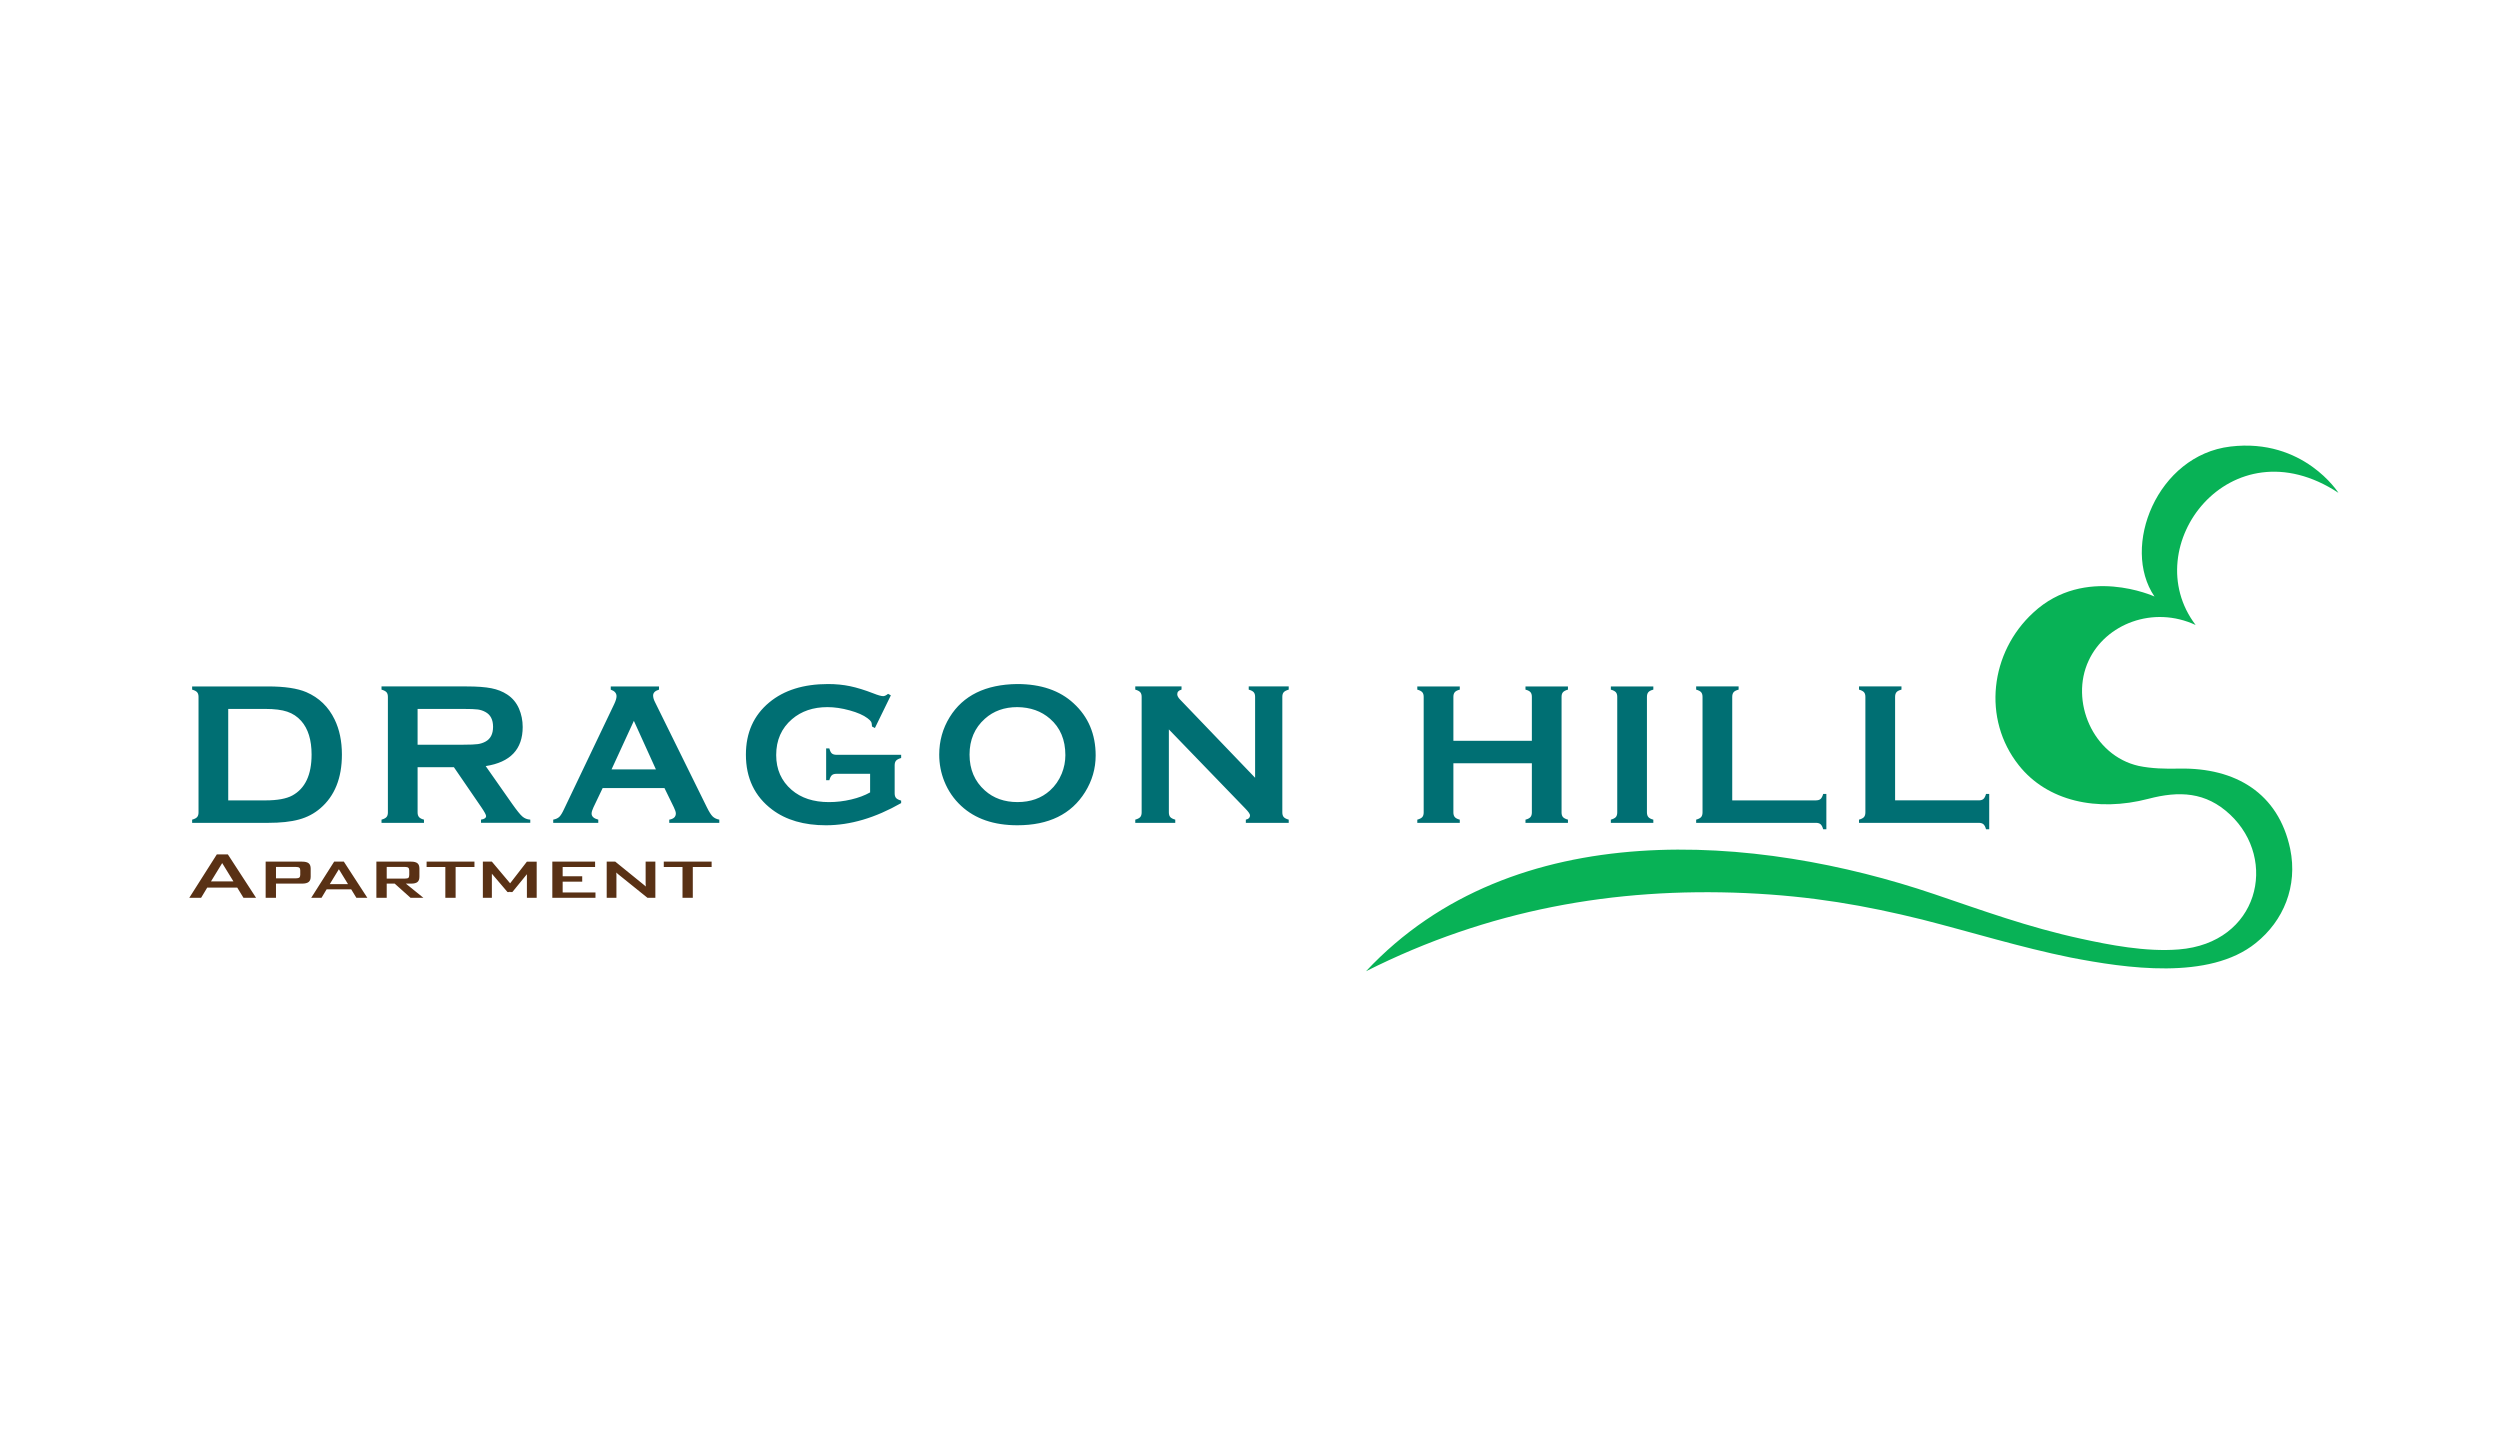 <?xml version="1.0" encoding="utf-8"?>
<!-- Generator: Adobe Illustrator 16.0.0, SVG Export Plug-In . SVG Version: 6.00 Build 0)  -->
<!DOCTYPE svg PUBLIC "-//W3C//DTD SVG 1.1//EN" "http://www.w3.org/Graphics/SVG/1.1/DTD/svg11.dtd">
<svg version="1.1" id="Layer_1" xmlns="http://www.w3.org/2000/svg" xmlns:xlink="http://www.w3.org/1999/xlink" x="0px" y="0px"
	 width="280px" height="160px" viewBox="0 0 280 160" enable-background="new 0 0 280 160" xml:space="preserve">
<g>
	<g>
		<path fill="#593115" d="M24.284,95.693l-3.083,4.858h1.324l0.682-1.136h3.367l0.694,1.136h1.41l-3.157-4.858H24.284z
			 M23.632,98.716l1.254-2.052l1.259,2.052H23.632z M33.823,96.503h-4.07v4.048h1.157v-1.585h2.913c0.344,0,0.593-0.061,0.745-0.183
			c0.152-0.121,0.228-0.317,0.228-0.592v-0.905c0-0.28-0.076-0.48-0.228-0.602C34.416,96.563,34.167,96.503,33.823,96.503z
			 M33.628,97.99c0,0.141-0.037,0.24-0.109,0.297c-0.074,0.058-0.205,0.087-0.393,0.087h-2.215v-1.277h2.215
			c0.191,0,0.323,0.028,0.395,0.086c0.072,0.058,0.107,0.156,0.107,0.297V97.99z M37.426,96.503l-2.569,4.048h1.156l0.568-0.945
			h2.753l0.579,0.945h1.228l-2.63-4.048H37.426z M36.935,99.022l1.019-1.668l1.023,1.668H36.935z M46.044,98.966
			c0.331,0,0.57-0.061,0.715-0.182c0.146-0.121,0.217-0.318,0.217-0.592v-0.904c0-0.276-0.071-0.479-0.217-0.6
			c-0.145-0.122-0.384-0.186-0.715-0.186h-3.889v4.049h1.157v-1.586h0.895l1.771,1.586h1.439l-1.96-1.586H46.044z M43.312,98.402
			v-1.306h2.047c0.181,0,0.306,0.031,0.374,0.092c0.067,0.063,0.103,0.168,0.103,0.318v0.483c0,0.162-0.033,0.271-0.097,0.327
			c-0.065,0.057-0.191,0.085-0.379,0.085H43.312z M47.78,97.104h2.098v3.447h1.152v-3.447h2.109v-0.602h-5.359L47.78,97.104
			L47.78,97.104z M57.134,98.932l-2.045-2.429h-1.009v4.048h1.009v-2.696l1.754,2.059h0.221l0.047-0.059l0.05,0.059h0.219
			l1.633-2.002v2.64h1.096v-4.048h-1.096L57.134,98.932z M63.018,98.747h2.19v-0.602h-2.19v-1.041h3.633v-0.602H61.86v4.048h4.833
			v-0.593h-3.674L63.018,98.747L63.018,98.747z M72.311,98.948c0,0.118,0.007,0.231,0.016,0.343c-0.053-0.049-0.104-0.1-0.159-0.144
			l-3.261-2.645h-0.957v4.048h1.09v-2.514c0-0.105-0.005-0.21-0.014-0.314c0.052,0.048,0.096,0.095,0.156,0.147l3.328,2.682h0.89
			v-4.049h-1.09L72.311,98.948L72.311,98.948z M74.343,96.503v0.602h2.098v3.447h1.153v-3.447h2.108v-0.602H74.343z"/>
	</g>
</g>
<path fill="#08B256" d="M261.905,55.198c0,0-3.895-6.163-12.098-5.185c-8.203,0.976-12.286,11.233-8.506,16.796
	c0,0-7.787-3.57-13.571,1.803c-4.838,4.435-5.746,11.911-1.625,17.096c3.176,4.021,8.77,5.261,14.516,3.758
	c3.441-0.902,6.427-0.789,9.148,1.765c5.405,5.073,3.213,14.393-5.746,15.106c-3.704,0.302-7.863-0.526-10.962-1.203
	c-5.898-1.277-11.114-3.194-16.446-4.998c-19.731-6.688-47.064-9.055-63.623,8.644c13.725-6.916,27.862-9.393,42.493-8.756
	c7.522,0.34,13.419,1.391,19.809,2.968c5.594,1.429,11.038,3.12,16.596,4.247c6.199,1.203,15.536,2.592,20.754-1.616
	c3.1-2.479,4.725-6.35,3.855-10.559c-1.323-6.237-6.124-9.094-12.399-8.981c-1.588,0.038-3.137,0-4.574-0.301
	c-5.142-1.163-7.712-7.288-5.595-11.797c1.891-4.096,7.221-6.2,11.982-3.984C239.223,61.21,249.808,47.232,261.905,55.198
	L261.905,55.198z"/>
<g>
	<g>
		<path fill="#006F73" d="M34.306,77.52c-0.999-0.426-2.428-0.639-4.289-0.639h-8.498v0.358c0.269,0.074,0.454,0.172,0.559,0.292
			c0.104,0.118,0.156,0.295,0.156,0.524v12.93c0,0.232-0.052,0.407-0.156,0.526c-0.104,0.12-0.29,0.217-0.559,0.291v0.358h8.498
			c1.407,0,2.564-0.124,3.474-0.376c0.909-0.248,1.701-0.665,2.379-1.248c1.615-1.379,2.423-3.388,2.423-6.021
			c0-1.502-0.272-2.811-0.815-3.93C36.792,79.161,35.735,78.139,34.306,77.52z M32.742,89.095c-0.67,0.364-1.672,0.548-3.004,0.548
			h-4.177V79.4h4.177c1.012,0,1.824,0.102,2.434,0.308c0.612,0.205,1.132,0.551,1.564,1.036c0.775,0.872,1.162,2.13,1.162,3.772
			C34.897,86.783,34.179,88.31,32.742,89.095z M57.356,90.022l-2.958-4.22c2.761-0.426,4.143-1.884,4.143-4.377
			c0-0.73-0.138-1.418-0.413-2.058c-0.29-0.666-0.729-1.192-1.318-1.579c-0.506-0.336-1.1-0.571-1.781-0.705
			c-0.681-0.135-1.603-0.203-2.764-0.203h-9.535v0.358c0.267,0.076,0.453,0.173,0.559,0.292c0.104,0.119,0.155,0.295,0.155,0.525
			v12.941c0,0.224-0.052,0.395-0.155,0.514c-0.105,0.12-0.292,0.217-0.559,0.291v0.358h4.756v-0.358
			c-0.26-0.067-0.445-0.162-0.553-0.286c-0.108-0.124-0.162-0.297-0.162-0.52v-5.071h4.064l3.083,4.5
			c0.35,0.515,0.524,0.839,0.524,0.973c0,0.21-0.189,0.345-0.569,0.403v0.358h5.518v-0.358c-0.35-0.022-0.646-0.14-0.888-0.353
			C58.259,91.238,57.878,90.762,57.356,90.022z M53.514,83.34c-0.312,0.045-0.848,0.067-1.608,0.067H46.77V79.4h5.136
			c0.775,0,1.313,0.02,1.614,0.062s0.586,0.136,0.854,0.285c0.566,0.308,0.849,0.859,0.849,1.657s-0.283,1.351-0.849,1.656
			C54.114,83.201,53.829,83.296,53.514,83.34z M79.169,90.415l-5.808-11.776c-0.142-0.276-0.212-0.522-0.212-0.738
			c0-0.313,0.22-0.532,0.66-0.661v-0.358h-5.405v0.358c0.43,0.149,0.647,0.396,0.647,0.738c0,0.225-0.09,0.522-0.268,0.896
			l-5.606,11.741c-0.201,0.435-0.379,0.724-0.536,0.873c-0.156,0.15-0.384,0.255-0.681,0.313v0.358h5.047v-0.358
			c-0.498-0.128-0.748-0.354-0.748-0.683c0-0.172,0.071-0.407,0.212-0.704l1.027-2.15h6.923l1.049,2.15
			c0.149,0.306,0.224,0.536,0.224,0.693c0,0.38-0.246,0.612-0.737,0.694v0.358h5.605v-0.358c-0.313-0.06-0.563-0.18-0.75-0.364
			C79.63,91.256,79.415,90.915,79.169,90.415z M68.493,86.173l2.501-5.44l2.468,5.44H68.493z M93.169,84.387
			c-0.115-0.1-0.21-0.289-0.284-0.564h-0.357v3.559h0.357c0.073-0.269,0.169-0.454,0.284-0.56c0.115-0.104,0.288-0.155,0.52-0.155
			h3.763v2.081c-0.595,0.337-1.302,0.602-2.121,0.795c-0.819,0.194-1.65,0.292-2.491,0.292c-1.727,0-3.119-0.456-4.176-1.367
			c-1.153-0.991-1.731-2.294-1.731-3.905c0-1.665,0.591-3.005,1.776-4.02c1.048-0.896,2.371-1.345,3.964-1.345
			c0.781,0,1.611,0.122,2.49,0.365c0.879,0.242,1.544,0.534,2,0.879c0.208,0.156,0.342,0.288,0.401,0.397
			c0.06,0.108,0.093,0.286,0.101,0.53l0.324,0.17l1.787-3.661l-0.313-0.169c-0.208,0.172-0.39,0.259-0.547,0.259
			c-0.216,0-0.577-0.101-1.083-0.303c-0.982-0.381-1.859-0.651-2.63-0.812c-0.771-0.161-1.592-0.24-2.462-0.24
			c-2.739,0-4.936,0.687-6.588,2.06c-1.742,1.447-2.613,3.396-2.613,5.844c0,2.627,0.979,4.678,2.937,6.155
			c1.556,1.174,3.565,1.759,6.03,1.759c2.717,0,5.523-0.828,8.42-2.484v-0.281c-0.276-0.074-0.466-0.173-0.57-0.29
			c-0.104-0.12-0.156-0.296-0.156-0.526v-3.135c0-0.232,0.054-0.406,0.163-0.527c0.107-0.118,0.295-0.216,0.564-0.291v-0.358h-7.237
			C93.458,84.537,93.284,84.487,93.169,84.387z M113.926,76.612c-3.543,0.044-6.063,1.28-7.56,3.706
			c-0.781,1.269-1.173,2.666-1.173,4.197c0,1.045,0.19,2.041,0.569,2.988c0.432,1.075,1.065,1.996,1.898,2.765
			c1.556,1.441,3.652,2.162,6.287,2.162c3.513,0,6.041-1.239,7.583-3.717c0.789-1.269,1.184-2.635,1.184-4.098
			c0-2.388-0.823-4.336-2.468-5.843C118.691,77.332,116.583,76.612,113.926,76.612z M118.917,86.642
			c-0.305,0.747-0.744,1.378-1.317,1.893c-0.961,0.866-2.175,1.298-3.64,1.298c-1.467,0-2.685-0.432-3.652-1.298
			c-1.146-1.022-1.72-2.361-1.72-4.019c0-1.656,0.573-2.996,1.72-4.018c0.967-0.867,2.177-1.301,3.63-1.301
			c1.467,0.016,2.687,0.449,3.663,1.301c1.146,0.992,1.72,2.353,1.72,4.084C119.32,85.292,119.186,85.979,118.917,86.642z
			 M139.858,77.239c0.268,0.074,0.454,0.172,0.559,0.292c0.104,0.118,0.155,0.29,0.155,0.514v9.066l-8.408-8.765
			c-0.208-0.215-0.313-0.414-0.313-0.593c0-0.261,0.16-0.432,0.48-0.515v-0.358h-5.181v0.358c0.268,0.074,0.455,0.172,0.558,0.292
			c0.105,0.118,0.156,0.29,0.156,0.514v12.94c0,0.231-0.052,0.406-0.156,0.526c-0.104,0.12-0.29,0.215-0.558,0.29v0.358h4.479
			v-0.358c-0.269-0.075-0.454-0.171-0.559-0.29c-0.104-0.12-0.157-0.294-0.157-0.526v-9.29l8.542,8.842
			c0.366,0.374,0.548,0.635,0.548,0.785c0,0.254-0.156,0.414-0.47,0.48v0.358h4.803v-0.358c-0.268-0.074-0.455-0.171-0.56-0.291
			c-0.104-0.119-0.156-0.294-0.156-0.526v-12.94c0-0.223,0.052-0.395,0.156-0.514c0.104-0.12,0.291-0.216,0.56-0.292v-0.358h-4.479
			V77.239L139.858,77.239z M170.854,77.239c0.268,0.068,0.453,0.162,0.56,0.287c0.104,0.122,0.155,0.296,0.155,0.519v4.926h-8.789
			v-4.926c0-0.223,0.052-0.396,0.156-0.519c0.104-0.125,0.291-0.219,0.559-0.287v-0.358h-4.758v0.358
			c0.269,0.074,0.455,0.172,0.56,0.292c0.104,0.118,0.155,0.29,0.155,0.514v12.952c0,0.223-0.052,0.395-0.155,0.515
			c-0.104,0.12-0.291,0.215-0.56,0.29v0.358h4.758v-0.358c-0.261-0.066-0.445-0.162-0.554-0.285
			c-0.107-0.124-0.162-0.297-0.162-0.52v-5.509h8.789v5.509c0,0.223-0.054,0.396-0.161,0.52c-0.107,0.123-0.292,0.219-0.553,0.285
			v0.358h4.756v-0.358c-0.267-0.075-0.453-0.171-0.559-0.29c-0.104-0.12-0.156-0.292-0.156-0.515V78.045
			c0-0.224,0.052-0.396,0.156-0.514c0.104-0.121,0.291-0.218,0.559-0.292v-0.358h-4.756V77.239L170.854,77.239z M180.415,77.239
			c0.268,0.074,0.455,0.172,0.56,0.292c0.104,0.118,0.156,0.29,0.156,0.514v12.94c0,0.231-0.052,0.406-0.156,0.526
			s-0.291,0.215-0.56,0.29v0.358h4.758v-0.358c-0.261-0.066-0.445-0.162-0.553-0.285c-0.107-0.124-0.163-0.3-0.163-0.532V78.045
			c0-0.223,0.053-0.396,0.157-0.519c0.104-0.125,0.29-0.219,0.559-0.287v-0.358h-4.758V77.239z M203.904,89.485
			c-0.119,0.104-0.295,0.157-0.525,0.157h-9.369V78.056c0-0.229,0.052-0.407,0.156-0.532c0.104-0.122,0.289-0.217,0.559-0.285V76.88
			h-4.756v0.358c0.269,0.075,0.453,0.172,0.558,0.291c0.104,0.12,0.156,0.295,0.156,0.526v12.93c0,0.231-0.053,0.406-0.156,0.526
			c-0.103,0.12-0.289,0.215-0.558,0.29v0.358h13.411c0.23,0,0.406,0.052,0.524,0.157c0.119,0.104,0.216,0.29,0.291,0.559h0.357
			v-3.951h-0.357C204.12,89.194,204.022,89.381,203.904,89.485z M222.433,88.925c-0.073,0.269-0.171,0.456-0.29,0.561
			c-0.118,0.104-0.294,0.155-0.524,0.155h-9.368V78.056c0-0.229,0.052-0.407,0.156-0.532c0.103-0.123,0.289-0.217,0.558-0.285V76.88
			h-4.756v0.358c0.269,0.075,0.453,0.172,0.559,0.291c0.104,0.12,0.155,0.295,0.155,0.526v12.93c0,0.231-0.053,0.406-0.155,0.526
			c-0.104,0.12-0.29,0.215-0.559,0.29v0.358h13.411c0.229,0,0.406,0.052,0.524,0.157c0.119,0.104,0.216,0.29,0.291,0.559h0.357
			v-3.951H222.433L222.433,88.925z"/>
	</g>
</g>
</svg>
